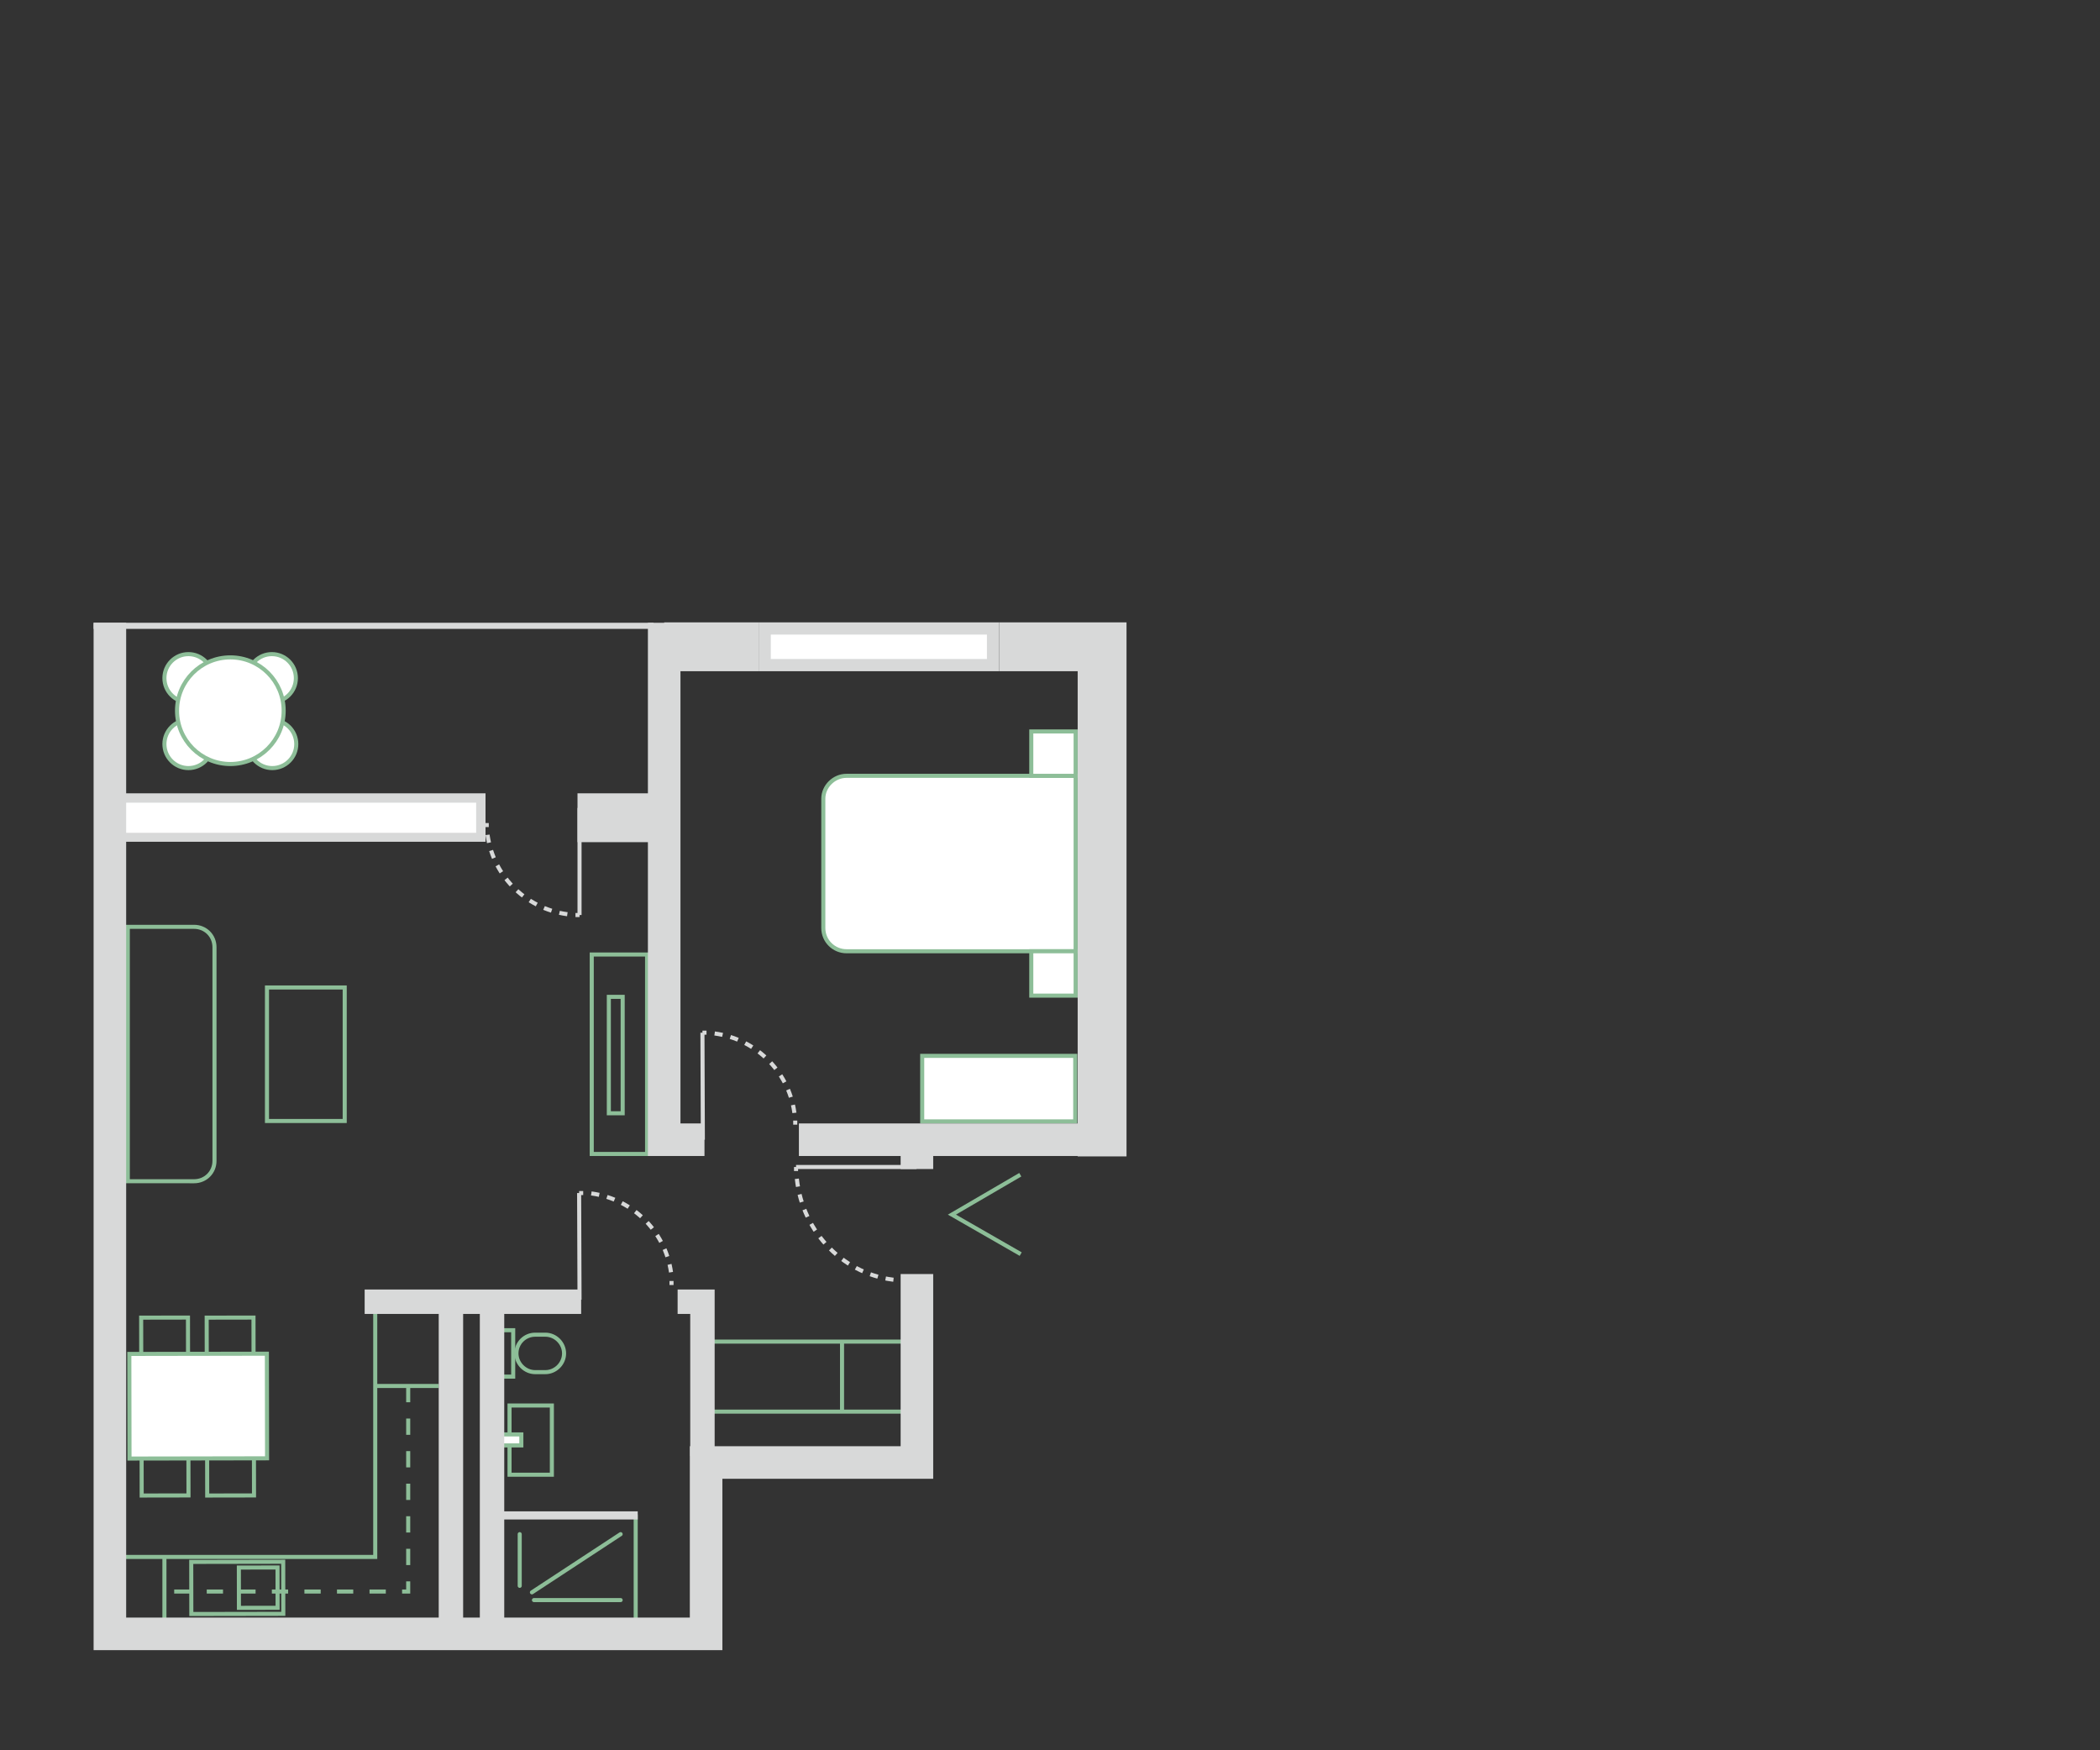 <?xml version="1.0" encoding="UTF-8"?> <!-- Generator: Adobe Illustrator 25.0.1, SVG Export Plug-In . SVG Version: 6.00 Build 0) --> <svg xmlns="http://www.w3.org/2000/svg" xmlns:xlink="http://www.w3.org/1999/xlink" version="1.1" id="Calque_1" x="0px" y="0px" viewBox="0 0 516 430" style="enable-background:new 0 0 516 430;" xml:space="preserve"><rect x="0" y="0" width="516" height="430" fill="#333333" stroke="none"/> <style type="text/css"> .st0{fill:#FFFFFF;stroke:#8DBE98;stroke-miterlimit:10;} .st1{fill:none;stroke:#8DBE98;stroke-miterlimit:10;} .st2{fill:none;stroke:#8DBE98;stroke-miterlimit:10;stroke-dasharray:4,4;} .st3{fill:none;stroke:#8DBE98;stroke-linecap:round;stroke-miterlimit:10;} .st4{fill:#FFFFFF;} .st5{fill:#D8D9D9;} .st6{fill:none;stroke:#D8D9D9;stroke-width:2;stroke-miterlimit:10;} .st7{fill:none;stroke:#D8D9D9;stroke-miterlimit:10;} .st8{fill:none;stroke:#D8D9D9;stroke-miterlimit:10;stroke-dasharray:1.95,1.95;} .st9{fill:none;stroke:#D8D9D9;stroke-miterlimit:10;stroke-dasharray:1.97,1.97;} .st10{fill:none;stroke:#D8D9D9;stroke-miterlimit:10;stroke-dasharray:1.98,1.98;} </style> <g id="amménagements"> <path class="st0" d="M208,190.6h56.3l0,0v43.1l0,0H208c-3.1,0-5.7-2.5-5.7-5.7v-31.8C202.3,193.2,204.9,190.6,208,190.6z"></path> <rect x="253.4" y="233.7" class="st0" width="10.9" height="10.9"></rect> <rect x="253.4" y="179.7" class="st0" width="10.9" height="10.9"></rect> <rect x="226.6" y="259.4" class="st0" width="37.6" height="16.1"></rect> <rect x="65.6" y="242.6" class="st1" width="19.1" height="32.8"></rect> <path class="st1" d="M31.4,227.7h16.3c2.8,0,5,2.2,5,5v52.5c0,2.8-2.2,5-5,5H31.4l0,0V227.7L31.4,227.7z"></path> <rect x="145.4" y="234.5" class="st1" width="13.6" height="49"></rect> <rect x="149.6" y="244.9" class="st1" width="3.4" height="28.6"></rect> <path class="st1" d="M92.2,319.4v63.1H27"></path> <rect x="47" y="383.7" transform="matrix(1 -1.745302e-03 1.745302e-03 1 -0.681 0.102)" class="st1" width="22.6" height="12.8"></rect> <rect x="58.7" y="385.1" transform="matrix(1 -1.745302e-03 1.745302e-03 1 -0.681 0.111)" class="st1" width="9.5" height="9.9"></rect> <line class="st1" x1="92.2" y1="340.5" x2="107.8" y2="340.5"></line> <line class="st1" x1="40.4" y1="382.4" x2="40.4" y2="398.2"></line> <polyline class="st2" points="100.3,340.5 100.3,391 40.4,391 "></polyline> <path class="st1" d="M131.5,327.9h2.5c2.5,0,4.6,2.1,4.6,4.6v0c0,2.5-2.1,4.6-4.6,4.6h-2.5c-2.5,0-4.6-2.1-4.6-4.6v0 C126.9,329.9,129,327.9,131.5,327.9z"></path> <rect x="122.2" y="326.8" class="st1" width="3.9" height="11.4"></rect> <rect x="125.2" y="345.3" class="st1" width="10.4" height="17"></rect> <rect x="121.2" y="352.4" class="st0" width="6.9" height="2.7"></rect> <line class="st3" x1="127.7" y1="376.9" x2="127.7" y2="389.6"></line> <line class="st3" x1="152.5" y1="393.1" x2="131.2" y2="393.1"></line> <line class="st3" x1="152.5" y1="376.9" x2="130.7" y2="391.2"></line> <rect x="34.7" y="323.7" transform="matrix(1 -1.745302e-03 1.745302e-03 1 -0.579 7.106956e-02)" class="st1" width="11.5" height="15.9"></rect> <rect x="50.8" y="323.7" transform="matrix(1 -1.745302e-03 1.745302e-03 1 -0.579 9.921803e-02)" class="st1" width="11.5" height="15.9"></rect> <rect x="34.8" y="351.5" transform="matrix(1 -1.745302e-03 1.745302e-03 1 -0.627 7.119944e-02)" class="st1" width="11.5" height="15.9"></rect> <rect x="50.9" y="351.5" transform="matrix(1 -1.745302e-03 1.745302e-03 1 -0.627 9.934790e-02)" class="st1" width="11.5" height="15.9"></rect> <rect x="31.8" y="332.6" transform="matrix(1 -1.745302e-03 1.745302e-03 1 -0.603 8.545329e-02)" class="st0" width="33.8" height="25.7"></rect> <line class="st1" x1="224.1" y1="329.6" x2="173.1" y2="329.6"></line> <line class="st1" x1="224.1" y1="346.8" x2="173.1" y2="346.8"></line> <line class="st1" x1="206.9" y1="329.6" x2="206.9" y2="346.8"></line> <line class="st3" x1="156.2" y1="372.2" x2="156.2" y2="398.5"></line> <polyline class="st1" points="250.8,308.1 233.9,298.4 250.7,288.6 "></polyline> <circle class="st0" cx="46.3" cy="166.6" r="5.9"></circle> <circle class="st0" cx="46.3" cy="182.8" r="5.9"></circle> <circle class="st0" cx="66.8" cy="166.6" r="5.9"></circle> <circle class="st0" cx="66.9" cy="182.8" r="5.9"></circle> <circle class="st0" cx="56.6" cy="174.6" r="13.1"></circle> </g> <g id="MURS"> <rect x="28.1" y="196.1" class="st4" width="90" height="9.7"></rect> <path class="st5" d="M117,197.2v7.4H29.2v-7.4H117 M119.3,194.9H27v11.9h92.3V194.9z"></path> <rect x="187.9" y="154.4" class="st4" width="56.1" height="9"></rect> <path class="st5" d="M242.5,155.9v6h-53.1v-6H242.5 M245.5,152.9h-59.1v12h59.1V152.9z"></path> <line class="st6" x1="156.7" y1="372.3" x2="121.7" y2="372.3"></line> <line class="st7" x1="225.2" y1="286.7" x2="195.6" y2="286.7"></line> <path class="st7" d="M195.6,286.7c0,0.4,0,0.7,0,1"></path> <path class="st8" d="M195.8,289.6c1.4,13.3,11.8,23.9,24.8,24.9"></path> <path class="st7" d="M221.5,314.6h1"></path> <line class="st7" x1="142.4" y1="319.3" x2="142.3" y2="293.1"></line> <path class="st7" d="M142.3,293.1c0.4,0,0.7,0,1,0"></path> <path class="st9" d="M145.3,293.2c10.5,1.4,18.7,9.9,19.7,20.4"></path> <path class="st7" d="M165,314.7c0,0.3,0,0.7,0,1"></path> <line class="st7" x1="172.7" y1="280" x2="172.6" y2="253.7"></line> <path class="st7" d="M172.6,253.7h1"></path> <path class="st10" d="M175.6,253.9c10.5,1.4,18.7,9.9,19.7,20.4"></path> <path class="st7" d="M195.4,275.3c0,0.3,0,0.7,0,1"></path> <line class="st7" x1="142.4" y1="198.5" x2="142.4" y2="224.8"></line> <path class="st7" d="M142.4,224.8h-1"></path> <path class="st10" d="M139.4,224.6c-10.5-1.4-18.7-9.9-19.7-20.4"></path> <path class="st7" d="M119.6,203.2c0-0.3,0-0.7,0-1"></path> <polygon class="st5" points="276.8,284.1 264.8,284.1 264.8,164.9 245.5,164.9 245.5,152.9 276.8,152.9 "></polygon> <rect x="163.2" y="152.9" class="st5" width="23.2" height="12"></rect> <rect x="141.9" y="194.9" class="st5" width="23.2" height="12"></rect> <polygon class="st5" points="173.1,284 159.2,284 159.2,153 167.2,153 167.2,276 173.1,276 "></polygon> <rect x="196.3" y="276" class="st5" width="75" height="8"></rect> <rect x="221.3" y="279.8" class="st5" width="8" height="7.4"></rect> <polygon class="st5" points="177.5,405.4 23,405.4 23,153 31,153 31,397.4 169.5,397.4 169.5,355.3 221.3,355.3 221.3,313 229.3,313 229.3,363.3 177.5,363.3 "></polygon> <rect x="89.6" y="316.8" class="st5" width="53.2" height="6"></rect> <rect x="117.9" y="319.8" class="st5" width="6" height="81.7"></rect> <rect x="107.8" y="319.8" class="st5" width="6" height="81.7"></rect> <polygon class="st5" points="175.6,357.7 169.6,357.7 169.6,322.8 166.5,322.8 166.5,316.8 175.6,316.8 "></polygon> <rect x="23" y="153" class="st5" width="137.6" height="1.5"></rect> </g> </svg> 